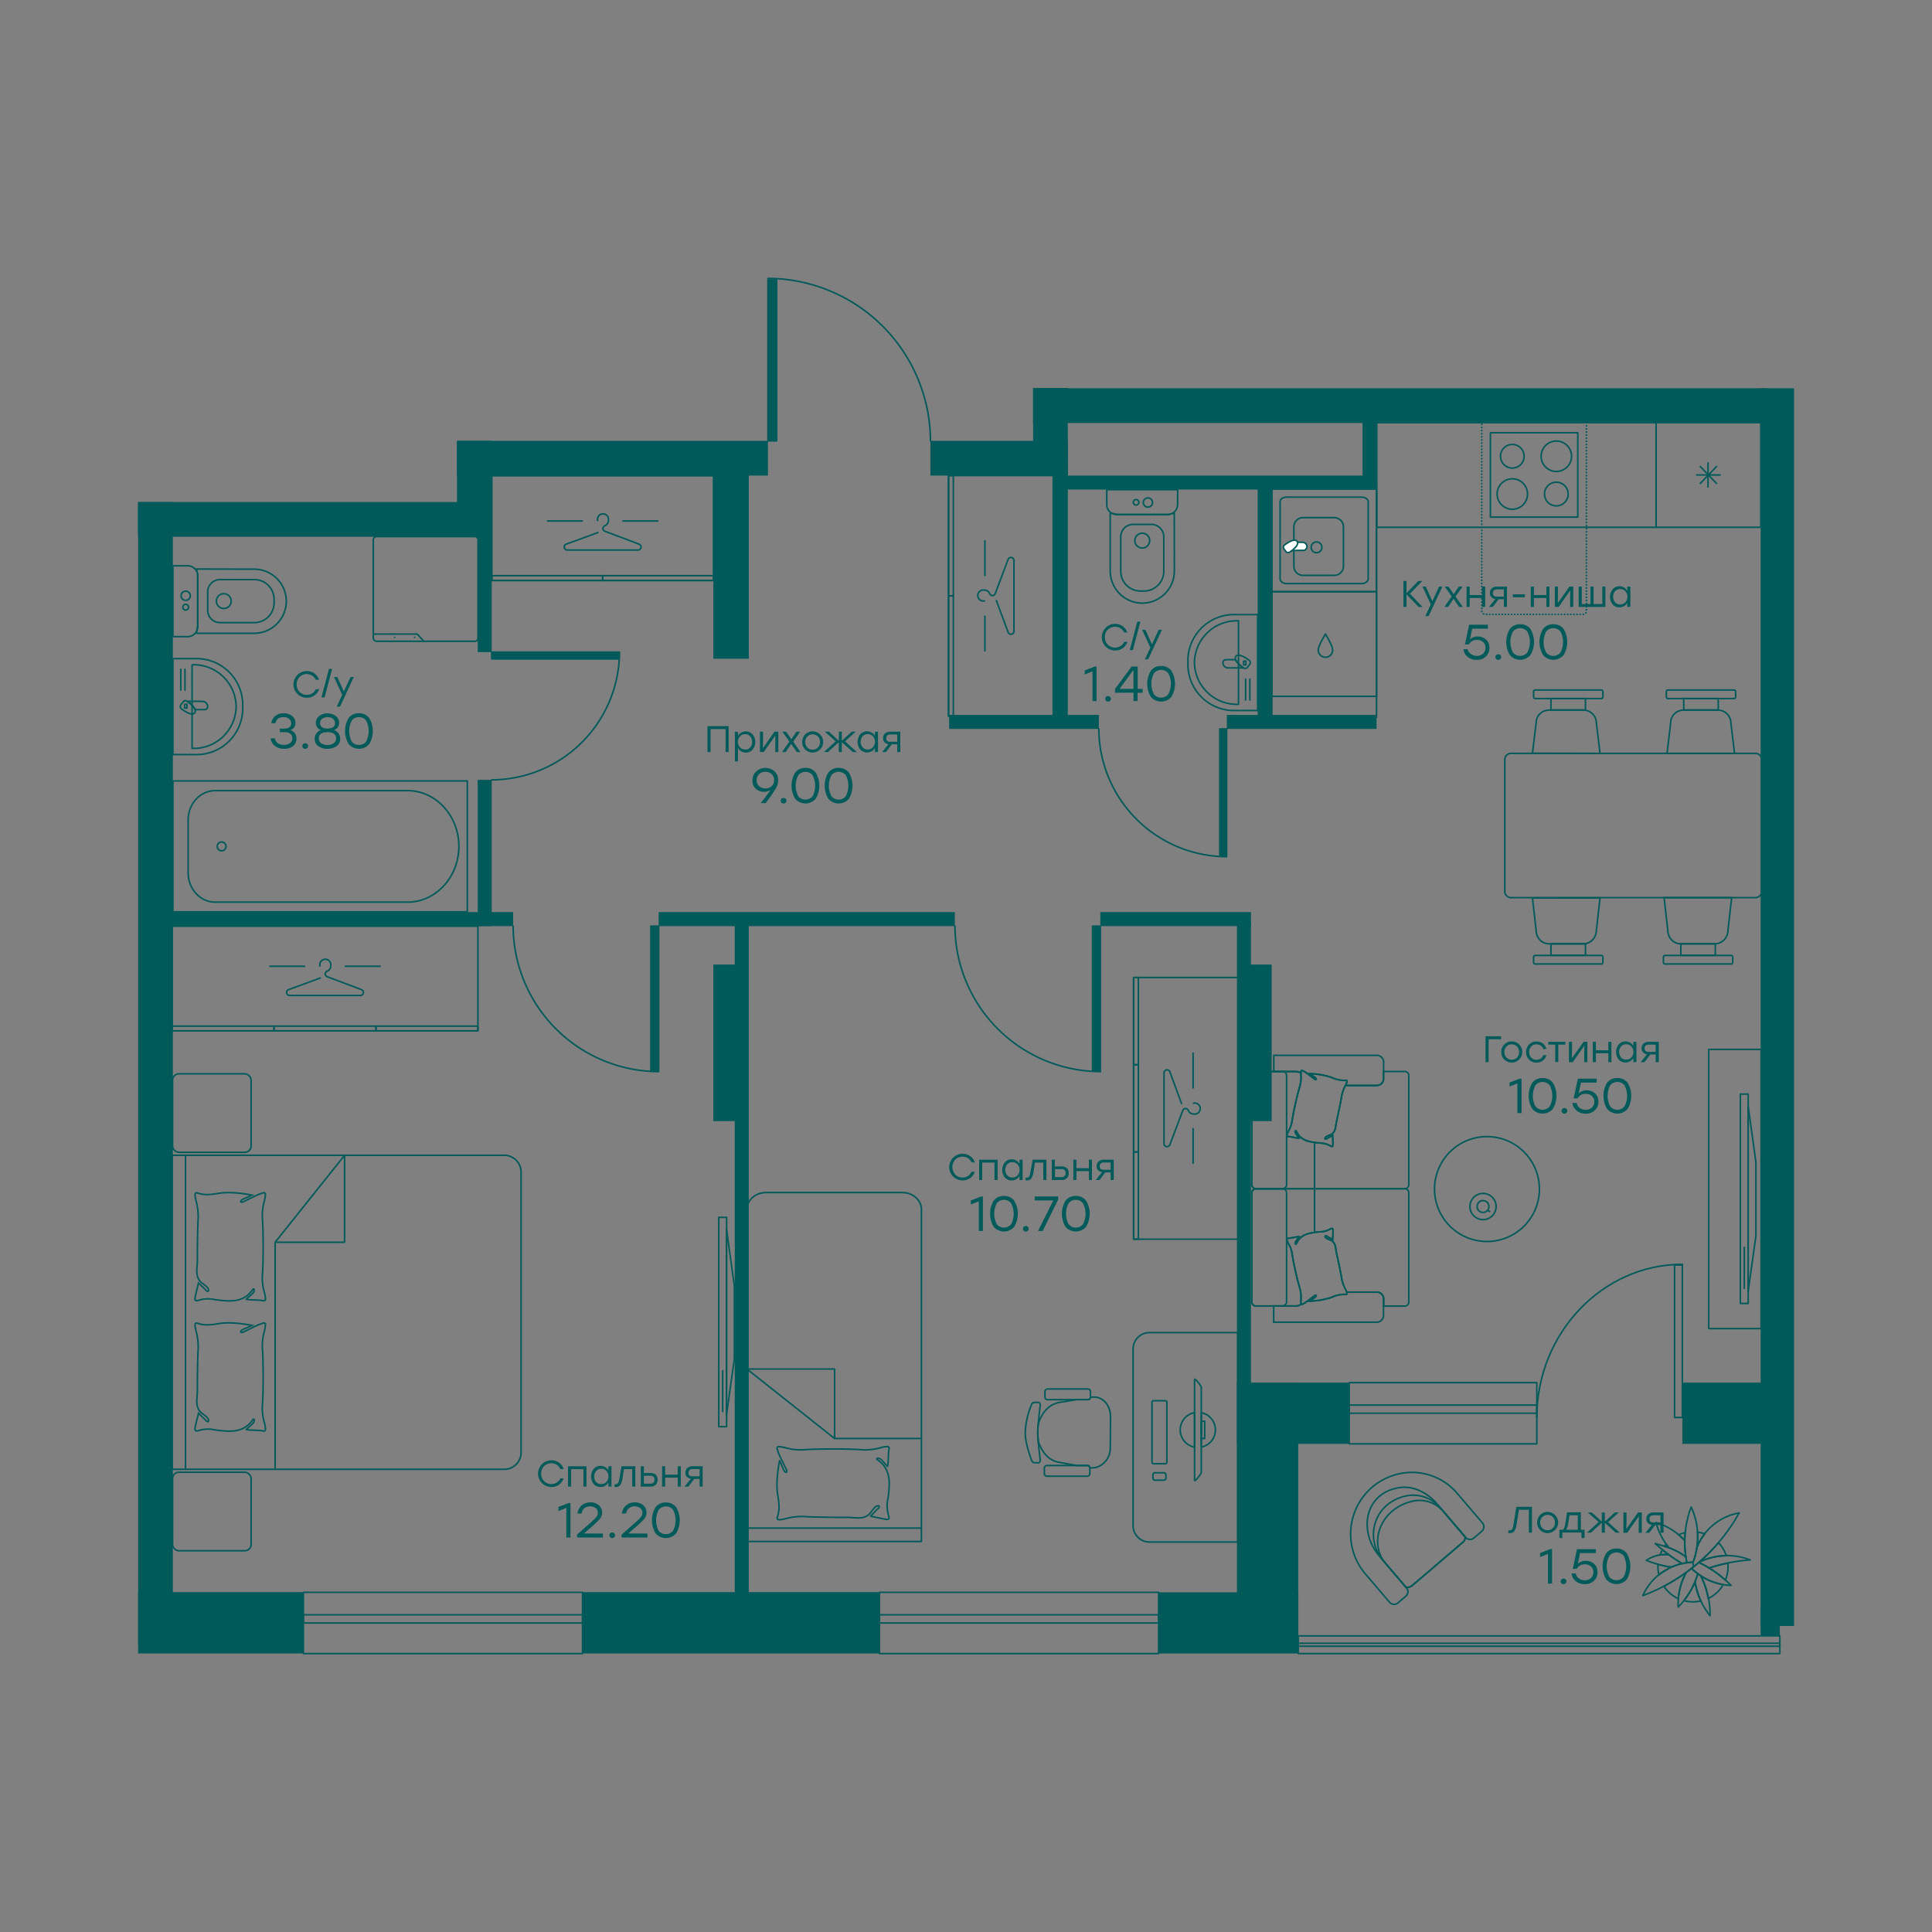 <svg id="_252" data-name="252" xmlns="http://www.w3.org/2000/svg" viewBox="0 0 700 700">
  <rect x="0" y="0" width="700" height="700" fill="#808080" stroke="none"/>
  <defs>
    <style>
      .cls-1, .cls-10, .cls-2, .cls-3, .cls-4, .cls-5, .cls-6, .cls-7, .cls-9 {
        fill: none;
      }

      .cls-1, .cls-10, .cls-11, .cls-12, .cls-2, .cls-3, .cls-4, .cls-5, .cls-6, .cls-7, .cls-8, .cls-9 {
        stroke: #005a5a;
      }

      .cls-1, .cls-2, .cls-5, .cls-6, .cls-9 {
        stroke-linecap: round;
      }

      .cls-1, .cls-11, .cls-12, .cls-2, .cls-9 {
        stroke-linejoin: round;
      }

      .cls-1, .cls-10, .cls-11, .cls-12, .cls-2, .cls-3, .cls-4, .cls-5, .cls-6 {
        stroke-width: 0.56px;
      }

      .cls-1, .cls-12, .cls-14, .cls-3, .cls-8 {
        fill-rule: evenodd;
      }

      .cls-3, .cls-4 {
        stroke-miterlimit: 22.93;
      }

      .cls-10, .cls-5, .cls-6 {
        stroke-miterlimit: 10;
      }

      .cls-6 {
        stroke-dasharray: 0.1 1.03;
      }

      .cls-7, .cls-8 {
        stroke-miterlimit: 22.93;
      }

      .cls-7, .cls-8, .cls-9 {
        stroke-width: 0.56px;
      }

      .cls-8 {
        fill: #fff;
      }

      .cls-11, .cls-12, .cls-13, .cls-14 {
        fill: #005a5a;
      }
    </style>
  </defs>
  <g>
    <g>
      <path class="cls-1" d="M62.65,238.63V273.4h8.56a16.73,16.73,0,0,0,16.73-16.62v-1.52a16.73,16.73,0,0,0-16.73-16.63Z"/>
      <path class="cls-1" d="M69.6,240.87v30.29h.46A15.37,15.37,0,0,0,85.56,256h0a15.37,15.37,0,0,0-15.5-15.15Z"/>
      <line class="cls-2" x1="65.5" y1="242.48" x2="65.5" y2="250.02"/>
      <line class="cls-2" x1="67.02" y1="242.48" x2="67.02" y2="250.02"/>
      <g>
        <path class="cls-1" d="M67.84,254.11a8.91,8.91,0,0,1,2.87,3h3.43a1.1,1.1,0,0,0,1.1-1.1h0a1.9,1.9,0,0,0-1.9-1.89Z"/>
        <path class="cls-1" d="M66.27,254.39l-.68.92a1.06,1.06,0,0,0,.12,1.5c.87.64,3.84,2.81,4.86,1.43h0c1.05-1.41-1.95-3.55-2.82-4.19A1.08,1.08,0,0,0,66.27,254.39Z"/>
        <rect class="cls-2" x="66.9" y="255.16" width="0.83" height="1.37"/>
      </g>
    </g>
    <g>
      <path class="cls-1" d="M62.65,205v25.66h5.4a3.59,3.59,0,0,0,3.58-3.57V208.53A3.58,3.58,0,0,0,68.05,205Z"/>
      <path class="cls-1" d="M71.13,206.17l.51,2v18.54l-.51,2.74h21a11.65,11.65,0,0,0,11.61-11.61h0a11.65,11.65,0,0,0-11.61-11.62Z"/>
      <path class="cls-1" d="M75.25,214.46v6.66a4.47,4.47,0,0,0,4.46,4.46H92.17a7.16,7.16,0,0,0,7.14-7.14v-1.31A7.16,7.16,0,0,0,92.17,210H79.71A4.47,4.47,0,0,0,75.25,214.46Z"/>
      <path class="cls-1" d="M78.41,217.79a2.68,2.68,0,1,0,2.68-2.68A2.67,2.67,0,0,0,78.41,217.79Z"/>
      <path class="cls-1" d="M65.62,215.73a1.67,1.67,0,1,0,3.33,0,1.67,1.67,0,0,0-3.33,0Z"/>
      <path class="cls-1" d="M66.25,220a1,1,0,1,0,2.07,0,1,1,0,0,0-2.07,0Z"/>
    </g>
    <g>
      <rect class="cls-2" x="62.65" y="282.95" width="106.67" height="47.41"/>
      <path class="cls-1" d="M147.71,286.46H77.9c-5.35,0-9.73,4.77-9.73,10.6v19.2c0,5.83,4.38,10.6,9.73,10.6h69.81c10.2,0,18.55-9.09,18.55-20.2S157.91,286.46,147.71,286.46Z"/>
      <path class="cls-1" d="M80.37,308.25a1.59,1.59,0,1,1,1.52-1.59A1.55,1.55,0,0,1,80.37,308.25Z"/>
    </g>
    <g>
      <g>
        <rect class="cls-2" x="135.25" y="194.42" width="37.93" height="37.93" rx="1.14"/>
        <polyline class="cls-1" points="153.58 232.35 151.15 229.73 135.25 229.73"/>
      </g>
      <g>
        <path class="cls-1" d="M150.24,230.94h0Z"/>
        <path class="cls-1" d="M143,230.94h0Z"/>
      </g>
    </g>
    <g>
      <path class="cls-1" d="M455.68,257.44V222.67h-8.56A16.72,16.72,0,0,0,430.4,239.3v1.52a16.72,16.72,0,0,0,16.72,16.62Z"/>
      <path class="cls-1" d="M448.73,255.2V224.92h-.46a15.36,15.36,0,0,0-15.5,15.14h0a15.37,15.37,0,0,0,15.5,15.14Z"/>
      <line class="cls-2" x1="452.84" y1="253.6" x2="452.84" y2="246.06"/>
      <line class="cls-2" x1="451.31" y1="253.6" x2="451.31" y2="246.06"/>
      <g>
        <path class="cls-1" d="M450.49,242a9,9,0,0,1-2.87-3h-3.43a1.1,1.1,0,0,0-1.1,1.09h0A1.91,1.91,0,0,0,445,242Z"/>
        <path class="cls-1" d="M452.06,241.68l.68-.92a1.07,1.07,0,0,0-.11-1.5c-.88-.64-3.85-2.81-4.87-1.43h0c-1,1.41,2,3.55,2.83,4.19A1.07,1.07,0,0,0,452.06,241.68Z"/>
        <rect class="cls-2" x="450.6" y="239.54" width="0.83" height="1.37"/>
      </g>
    </g>
    <g>
      <path class="cls-1" d="M426.69,177.43H401v5.4a3.58,3.58,0,0,0,3.57,3.57h18.52a3.57,3.57,0,0,0,3.57-3.57Z"/>
      <path class="cls-1" d="M425.48,185.91l-2,.51H405l-2.74-.51v21a11.65,11.65,0,0,0,11.61,11.62h0a11.66,11.66,0,0,0,11.62-11.62Z"/>
      <path class="cls-1" d="M417.19,190h-6.66a4.48,4.48,0,0,0-4.46,4.47V207a7.16,7.16,0,0,0,7.14,7.14h1.31a7.17,7.17,0,0,0,7.14-7.14V194.49A4.48,4.48,0,0,0,417.19,190Z"/>
      <path class="cls-1" d="M413.86,193.19a2.68,2.68,0,1,0,2.68,2.68A2.67,2.67,0,0,0,413.86,193.19Z"/>
      <path class="cls-1" d="M415.92,180.4a1.67,1.67,0,1,0,1.66,1.66A1.66,1.66,0,0,0,415.92,180.4Z"/>
      <path class="cls-1" d="M411.63,181a1,1,0,1,0,1,1A1,1,0,0,0,411.63,181Z"/>
    </g>
    <g>
      <polygon class="cls-1" points="343.68 259.45 381.61 259.45 381.61 250.38 381.61 181.39 381.61 172.32 343.68 172.32 343.68 181.39 343.68 250.38 343.68 259.45"/>
      <polygon class="cls-1" points="343.68 259.45 345.41 259.45 345.41 254.91 345.41 220.42 345.41 215.88 343.68 215.88 343.68 220.42 343.68 254.91 343.68 259.45"/>
      <polygon class="cls-1" points="343.68 172.32 345.41 172.32 345.41 176.85 345.41 211.35 345.41 215.88 343.68 215.88 343.68 211.35 343.68 176.85 343.68 172.32"/>
      <g>
        <path class="cls-1" d="M356.7,217.72a2,2,0,1,1,0-3.91,2,2,0,0,1,1.82,1.15,1.29,1.29,0,0,0,1,.84,1,1,0,0,0,1-.62c.07-.15.16-.37.16-.37l4.62-12.24a1.1,1.1,0,0,1,2.08.48v25.67a1.1,1.1,0,0,1-2.08.48L361,217.59"/>
        <line class="cls-2" x1="356.85" y1="208.52" x2="356.85" y2="195.93"/>
        <line class="cls-2" x1="356.85" y1="235.84" x2="356.85" y2="223.25"/>
      </g>
    </g>
    <g>
      <polygon class="cls-1" points="258.51 210.31 258.51 172.38 250.15 172.38 186.56 172.38 178.2 172.38 178.2 210.31 186.56 210.31 250.15 210.31 258.51 210.31"/>
      <polygon class="cls-1" points="258.51 210.31 258.51 208.58 254.33 208.58 222.54 208.58 218.36 208.58 218.36 210.31 222.54 210.31 254.33 210.31 258.51 210.31"/>
      <polygon class="cls-1" points="178.2 210.31 178.2 208.58 182.38 208.58 214.18 208.58 218.36 208.58 218.36 210.31 214.18 210.31 182.38 210.31 178.2 210.31"/>
      <g>
        <path class="cls-1" d="M216.52,188.6a2,2,0,1,1,3.91,0,2,2,0,0,1-1.15,1.82,1.29,1.29,0,0,0-.84,1,1,1,0,0,0,.62,1l.37.16,12.24,4.62a1.1,1.1,0,0,1-.48,2.08H205.52a1.1,1.1,0,0,1-.48-2.08l11.61-4.26"/>
        <line class="cls-2" x1="225.72" y1="188.75" x2="238.31" y2="188.75"/>
        <line class="cls-2" x1="198.4" y1="188.75" x2="210.99" y2="188.75"/>
      </g>
    </g>
    <g>
      <polygon class="cls-2" points="615.17 570.2 615.17 570.2 615.17 570.2 615.17 570.2"/>
      <path class="cls-2" d="M615.64,566a23,23,0,0,1,9.82-2.33,13,13,0,0,0-1-2.29,12.52,12.52,0,0,0-1.81-2.42,67,67,0,0,1-7.07,7.13Z"/>
      <path class="cls-2" d="M616.24,571h0a33.74,33.74,0,0,1,2.69,8.15c.27-.13.53-.25.79-.4a12.52,12.52,0,0,0,4.64-4.61A21.65,21.65,0,0,1,616.24,571Z"/>
      <path class="cls-2" d="M610.93,569.74h0a65.45,65.45,0,0,1-8.08,5,12.6,12.6,0,0,0,5.25,4.49A24.25,24.25,0,0,1,610.93,569.74Z"/>
      <path class="cls-2" d="M614.12,573.06a28.58,28.58,0,0,1-4,6.88,12.66,12.66,0,0,0,6.12.12A25.79,25.79,0,0,1,614.12,573.06Z"/>
      <path class="cls-2" d="M605.58,567.82a42.1,42.1,0,0,1-4.83-1,12.42,12.42,0,0,0,.31,3.83A25.9,25.9,0,0,1,605.58,567.82Z"/>
      <path class="cls-2" d="M619.24,568.13h0a40.68,40.68,0,0,1,5.9,4.39,12.63,12.63,0,0,0,.89-6.18A66.49,66.49,0,0,0,619.24,568.13Z"/>
      <path class="cls-2" d="M610.43,558.18h0q0-1.44.18-2.88a12.4,12.4,0,0,0-2.39.79A26.82,26.82,0,0,1,610.43,558.18Z"/>
      <path class="cls-2" d="M604.72,560.8c-.33-.42-.65-.89-1-1.34-.22.26-.43.52-.63.79C603.66,560.42,604.19,560.6,604.72,560.8Z"/>
      <path class="cls-2" d="M604.64,563.3q-1.17-.87-2.31-1.8a13.79,13.79,0,0,0-.87,1.92A11.25,11.25,0,0,1,604.64,563.3Z"/>
      <path class="cls-2" d="M614.79,561l.07-.42a20.73,20.73,0,0,1,2.82-4.83,13.19,13.19,0,0,0-2.64-.63,26.85,26.85,0,0,1-.27,5.87Z"/>
      <path class="cls-2" d="M615.64,566l-.11.11a41.76,41.76,0,0,1,3.71,2,62,62,0,0,1,14.9-2.92A23,23,0,0,0,615.64,566Z"/>
      <path class="cls-2" d="M615.17,570.19h0c-.3,1-.66,1.92-1,2.86a25.72,25.72,0,0,0,5.42,12.36,32.05,32.05,0,0,0-3.3-14.47A13,13,0,0,1,615.17,570.19Z"/>
      <path class="cls-2" d="M612.89,568.26c.08,0,.14-.12.22-.17-.72.56-1.44,1.11-2.18,1.65a24,24,0,0,0-2.88,12.52,28.57,28.57,0,0,0,7.12-12.06A21,21,0,0,1,612.89,568.26Z"/>
      <path class="cls-2" d="M612.89,568.26a21.68,21.68,0,0,0,14.29,6.17,40.57,40.57,0,0,0-11.65-8.33Q614.24,567.21,612.89,568.26Z"/>
      <path class="cls-2" d="M605.58,567.82a23.23,23.23,0,0,1,3.93-1.29,50.08,50.08,0,0,1-4.87-3.23,12.28,12.28,0,0,0-8.16,2.05A42.53,42.53,0,0,0,605.58,567.82Z"/>
      <path class="cls-2" d="M613.44,566a20.5,20.5,0,0,0-18.22,12.12,66.79,66.79,0,0,0,34.91-29.95,20.27,20.27,0,0,0-15.27,12.36s-.23,1.51-.58,2.84A26.71,26.71,0,0,1,613.44,566Z"/>
      <path class="cls-2" d="M610.8,564.05a36.32,36.32,0,0,1-.37-5.87A23.39,23.39,0,0,0,600,551.63a24.48,24.48,0,0,0,4.7,9.17A23.69,23.69,0,0,1,610.8,564.05Z"/>
      <path class="cls-2" d="M613.44,566a25.88,25.88,0,0,0-.7-20,36.32,36.32,0,0,0-1.54,20.24s.83-.11,1.09-.13S613.44,566,613.44,566Z"/>
      <path class="cls-2" d="M611.2,566.22c-.16-.71-.29-1.45-.4-2.17-3.9-2.86-7.24-3.72-11.08-4.78a59.81,59.81,0,0,0,9.79,7.26C610.18,566.38,611.2,566.22,611.2,566.22Z"/>
      <path class="cls-2" d="M613.44,566a3.06,3.06,0,0,0,.26,1.6"/>
    </g>
    <g>
      <polygon class="cls-1" points="173.15 373.51 173.15 335.58 161.61 335.58 73.89 335.58 62.35 335.58 62.35 373.51 73.89 373.51 161.61 373.51 173.15 373.51"/>
      <polygon class="cls-1" points="173.15 373.51 173.15 371.78 169.3 371.78 140.06 371.78 136.22 371.78 136.22 373.51 140.06 373.51 169.3 373.51 173.15 373.51"/>
      <polygon class="cls-1" points="99.28 373.51 99.28 371.78 103.13 371.78 132.37 371.78 136.22 371.78 136.22 373.51 132.37 373.51 103.13 373.51 99.28 373.51"/>
      <polygon class="cls-1" points="62.35 373.51 62.35 371.78 66.19 371.78 95.44 371.78 99.28 371.78 99.28 373.51 95.44 373.51 66.19 373.51 62.35 373.51"/>
      <g>
        <path class="cls-1" d="M115.92,350a2,2,0,1,1,3.9,0,2,2,0,0,1-1.15,1.82,1.26,1.26,0,0,0-.83,1,1,1,0,0,0,.62,1l.36.16,12.24,4.62a1.1,1.1,0,0,1-.48,2.08H104.92a1.1,1.1,0,0,1-.48-2.08l11.61-4.26"/>
        <line class="cls-2" x1="125.12" y1="350.1" x2="137.7" y2="350.1"/>
        <line class="cls-2" x1="97.79" y1="350.1" x2="110.38" y2="350.1"/>
      </g>
    </g>
    <rect class="cls-2" x="619.11" y="380.23" width="18.96" height="101.14" transform="translate(1257.18 861.6) rotate(180)"/>
    <g>
      <path class="cls-1" d="M499.77,563.78c-7.79-9.12-5.26-23.11,7.56-24.82,4.72-.64,9.8,1.8,13.27,5.86l10.3,12.06a2.58,2.58,0,0,1-.88,1.94l-18.37,15.69a2.65,2.65,0,0,1-2.28.52Z"/>
      <path class="cls-1" d="M502,566.44c-6.07-7.11-2.26-19.59,9.56-22.48a11.38,11.38,0,0,1,11.4,3.67l8,9.4a2.92,2.92,0,0,1-1,1.79l-18.37,15.69a2.93,2.93,0,0,1-2.12.7Z"/>
      <path class="cls-1" d="M505.38,534.39a21.51,21.51,0,0,1,22.74,6.85l9,10.54a2.15,2.15,0,0,1-.22,3L534,557.27a2.15,2.15,0,0,1-3-.26l-9-10.53a12.93,12.93,0,0,0-12.16-4.56c-12.23,2.41-15.52,15.5-8.74,23.44l8.49,9.95a2.12,2.12,0,0,1-.21,3l-2.91,2.48a2.13,2.13,0,0,1-3-.26l-8.64-10.12A22.3,22.3,0,0,1,505.38,534.39Z"/>
    </g>
    <g>
      <rect class="cls-2" x="630.57" y="396.41" width="2.84" height="75.85"/>
      <polygon class="cls-1" points="636.21 421.12 636.21 447.74 633.36 468.08 633.36 400.59 636.21 421.12"/>
      <line class="cls-2" x1="631.99" y1="451.93" x2="631.99" y2="466.78"/>
    </g>
    <g>
      <rect class="cls-2" x="260.42" y="441.07" width="2.84" height="75.85"/>
      <polygon class="cls-1" points="266.06 465.79 266.06 492.41 263.21 512.75 263.21 445.25 266.06 465.79"/>
      <line class="cls-2" x1="261.84" y1="496.6" x2="261.84" y2="511.44"/>
    </g>
    <g>
      <polygon class="cls-3" points="498.74 259.77 498.74 232.01 498.74 232.01 498.74 177.1 460.81 177.1 460.81 259.77 498.74 259.77"/>
      <polygon class="cls-3" points="498.84 153.13 498.84 191.05 571.11 191.05 571.11 191.05 600.03 191.05 600.03 153.13 498.84 153.13"/>
      <g>
        <rect class="cls-4" x="600.03" y="153.12" width="37.92" height="37.93"/>
        <polygon class="cls-3" points="615.89 168.86 618.85 171.95 618.85 167.51 618.85 171.95 618.99 172.09 618.85 172.09 618.85 171.95 618.85 172.09 614.55 172.09 618.85 172.09 618.85 172.23 618.99 172.09 622.08 175.32 618.99 172.09 618.99 172.09 618.99 172.09 618.99 172.09 618.99 172.09 623.43 172.09 618.99 172.09 622.08 168.86 618.99 172.09 618.99 172.09 618.99 172.09 618.85 172.23 618.85 176.66 618.85 172.23 615.89 175.32 618.85 172.23 618.85 172.09 618.99 172.09 618.85 171.95 615.89 168.86"/>
      </g>
      <rect class="cls-4" x="460.84" y="214.37" width="37.92" height="37.93"/>
      <g>
        <g>
          <rect class="cls-2" x="540.01" y="156.79" width="31.65" height="30.57"/>
          <path class="cls-1" d="M547.94,169.59a4.28,4.28,0,1,0-4.28-4.28A4.29,4.29,0,0,0,547.94,169.59Z"/>
          <path class="cls-1" d="M547.94,184.51a5.51,5.51,0,1,0-5.5-5.51A5.51,5.51,0,0,0,547.94,184.51Z"/>
          <path class="cls-1" d="M563.88,170.82a5.51,5.51,0,1,0-5.5-5.51A5.52,5.52,0,0,0,563.88,170.82Z"/>
          <path class="cls-1" d="M563.88,183.29A4.29,4.29,0,1,0,559.6,179,4.3,4.3,0,0,0,563.88,183.29Z"/>
        </g>
        <g>
          <line class="cls-5" x1="574.8" y1="153.12" x2="574.8" y2="153.18"/>
          <path class="cls-6" d="M574.8,154.21v67.13a1.25,1.25,0,0,1-1.24,1.25H538.12a1.25,1.25,0,0,1-1.25-1.25V153.69"/>
          <line class="cls-5" x1="536.87" y1="153.18" x2="536.87" y2="153.12"/>
        </g>
      </g>
      <path class="cls-2" d="M477.64,235.38a2.6,2.6,0,1,0,5.19,0c0-1.43-2.6-5.67-2.6-5.67S477.64,234,477.64,235.38Z"/>
      <g>
        <path class="cls-7" d="M466.2,180.12h27.14c1.31,0,2.39.74,2.39,1.72v27.89c0,.91-1.08,1.72-2.39,1.72H466.2c-1.33,0-2.4-.74-2.4-1.72v-28C463.8,180.86,464.87,180.12,466.2,180.12Z"/>
        <path class="cls-7" d="M472.1,187.55h11.35a3.32,3.32,0,0,1,3.3,3.31v14.31a3.31,3.31,0,0,1-3.3,3.29H472.1a3.29,3.29,0,0,1-3.3-3.29h0V190.91a3.3,3.3,0,0,1,3.23-3.36Z"/>
        <path class="cls-7" d="M475.06,198.29a1.78,1.78,0,0,1,.33-1.07,1.89,1.89,0,0,1,.86-.72,2.07,2.07,0,0,1,1.13-.1,1.85,1.85,0,0,1,1,.53,2,2,0,0,1,.52,1,1.73,1.73,0,0,1-.11,1.12,1.87,1.87,0,0,1-1.79,1.2,1.93,1.93,0,0,1-1.37-.56A1.9,1.9,0,0,1,475.06,198.29Z"/>
        <path class="cls-8" d="M467.21,199.48a8.72,8.72,0,0,0,2.45-3h2.23a1.62,1.62,0,0,1,1.63,1.48,1.33,1.33,0,0,1-.1.62,1.52,1.52,0,0,1-.37.5,1.1,1.1,0,0,1-.53.31,1.67,1.67,0,0,1-.63,0Z"/>
        <path class="cls-8" d="M465.89,199.79l-.64-.86a1,1,0,0,1,.11-1.43c.83-.6,3.63-2.67,4.6-1.34s-1.85,3.35-2.67,3.87a1,1,0,0,1-.74.15A.91.91,0,0,1,465.89,199.79Z"/>
        <path class="cls-9" d="M460.81,177.15h37.91v37.21H460.81Z"/>
      </g>
    </g>
    <g>
      <polygon class="cls-1" points="410.73 354.16 448.65 354.16 448.65 364.03 448.65 439.1 448.65 448.98 410.73 448.98 410.73 439.1 410.73 364.03 410.73 354.16"/>
      <polygon class="cls-1" points="410.72 354.16 412.45 354.16 412.45 357.45 412.45 382.47 412.45 385.76 410.72 385.76 410.72 382.47 410.72 357.45 410.72 354.16"/>
      <polygon class="cls-1" points="410.72 417.37 412.45 417.37 412.45 414.08 412.45 389.06 412.45 385.76 410.72 385.76 410.72 389.06 410.72 414.08 410.72 417.37"/>
      <polygon class="cls-1" points="410.72 448.98 412.45 448.98 412.45 445.69 412.45 420.66 412.45 417.37 410.72 417.37 410.72 420.66 410.72 445.69 410.72 448.98"/>
      <g>
        <path class="cls-1" d="M432.43,399.71a2,2,0,1,1,0,3.9,2,2,0,0,1-1.82-1.15,1.27,1.27,0,0,0-1-.83,1,1,0,0,0-1,.62c-.07.14-.16.36-.16.36l-4.62,12.24a1.1,1.1,0,0,1-2.08-.48V388.71a1.1,1.1,0,0,1,2.08-.48l4.26,11.61"/>
        <line class="cls-2" x1="432.28" y1="408.91" x2="432.28" y2="421.49"/>
        <line class="cls-2" x1="432.28" y1="381.58" x2="432.28" y2="394.17"/>
      </g>
    </g>
    <g>
      <path class="cls-1" d="M556.49,424a19,19,0,1,0-10.86,24.53A19,19,0,0,0,556.49,424Z"/>
      <g>
        <path class="cls-1" d="M541.75,435.44a4.74,4.74,0,1,0-2.71,6.13A4.74,4.74,0,0,0,541.75,435.44Z"/>
        <path class="cls-1" d="M539.32,436.38a2.13,2.13,0,1,0-4,1.53,2.13,2.13,0,1,0,4-1.53Z"/>
        <line class="cls-2" x1="539.08" y1="438.49" x2="539.72" y2="438.97"/>
      </g>
    </g>
    <g>
      <path class="cls-2" d="M333.84,553.66H270.63m63.21,4.85H270.63V438.18c0-3.37,3.11-6.1,6.95-6.1H326.9c3.83,0,6.94,2.73,6.94,6.1Z"/>
      <polyline class="cls-2" points="333.84 521.2 302.39 521.2 302.39 496.03 270.63 496.03 302.39 521.2"/>
      <path class="cls-2" d="M315.44,549.33c.89-.9,2-2.14,2.76-2.8,1-.92-.19-1.47-1.34-.27-.89.93-1.49,2.07-2.16,2.58-2.39,1.83-5.07.88-8,.93s-11.21-.11-14.17-.22a22.06,22.06,0,0,0-7.67.63,11.72,11.72,0,0,1-2.29.43c-.85.09-1.16-.19-.9-1,1-2.77.5-5.53.06-8.3-.54-3.49,0-8.41.72-12.09.22.45.92,2,1,2.23,1.16,3,1.89,2,1.54,1.14-.18-.43-.45-.88-.64-1.29-.62-1.33-1.31-2.62-1.92-4-.33-.71-.57-1.46-.83-2.2s.14-1,.78-.93a13.75,13.75,0,0,1,2.39.42,19.51,19.51,0,0,0,7,.64c4.9-.3,15.09-.33,20,0a19.34,19.34,0,0,0,7-.63,12.06,12.06,0,0,1,2.38-.46c.87-.08,1.15.24.94,1.05-.33,1.33-.11,4.68-.52,6.09-.71-.53-1.89-2.29-2.73-2.75s-1.67,0-.74.51c3.48,2.44,4.28,5.88,4.06,9.7a39.37,39.37,0,0,1-.54,4.84,11.23,11.23,0,0,0,.28,5.31c.45,1.55.21,1.82-1.4,1.5S317,549.7,315.44,549.33Z"/>
    </g>
    <g>
      <g>
        <g>
          <g>
            <g>
              <path class="cls-2" d="M435.26,524.31a6.36,6.36,0,0,0,0-12.47Z"/>
              <path class="cls-2" d="M432.81,511.83a6.35,6.35,0,0,0,0,12.49Z"/>
            </g>
            <path class="cls-2" d="M435.25,502.65l0,30.84c0,.62-2.44,3.51-2.44,2.89l0-36.61C432.8,499.15,435.25,502,435.25,502.65Z"/>
            <rect class="cls-2" x="435.26" y="514.95" width="1.22" height="6.24" transform="translate(872.11 1035.83) rotate(179.96)"/>
          </g>
          <rect class="cls-2" x="417.39" y="507.5" width="5.39" height="22.84" rx="0.47"/>
          <rect class="cls-2" x="417.74" y="533.6" width="4.7" height="2.7" rx="0.68"/>
        </g>
        <g>
          <path class="cls-1" d="M394,531h-3.78l-6.62-1.21c-4.57-.85-6.37-4.85-7.3-7.23-.06-.16-.08-.37-.14-.54-.1-1.19-.17-2.25-.17-3s.07-1.73.17-2.9c.07-.26.12-.56.21-.8.95-2.37,2.66-6.23,7.36-7.18l6.36-1.05h4.12a.88.88,0,0,0,.87-.83c4.5-.69,7.29,2.83,7.29,7.23l-.09,11.14c.09,3.77-3.08,7.61-7.35,7.18h-.07A.86.86,0,0,0,394,531Z"/>
          <rect class="cls-2" x="384.69" y="524.67" width="3.87" height="16.48" rx="0.87" transform="translate(919.54 146.29) rotate(90)"/>
          <rect class="cls-2" x="384.91" y="496.94" width="3.87" height="16.48" rx="0.87" transform="translate(892.03 118.34) rotate(90)"/>
          <path class="cls-2" d="M376.25,530c.4,0,.71-.58.63-1.21-.29-2.39-.89-7.65-.89-9.73s.6-7.34.89-9.73c.08-.63-.23-1.21-.63-1.21h-1.57c-.38,0-.73.31-.94.83a28.73,28.73,0,0,0-2.27,10.11c0,3.77,1.63,8.18,2.28,10,.2.56.57.9,1,.9Z"/>
        </g>
      </g>
      <path class="cls-2" d="M410.55,482.86h32a5.94,5.94,0,0,1,5.94,5.94v64a5.94,5.94,0,0,1-5.94,5.94h-32a0,0,0,0,1,0,0V482.86A0,0,0,0,1,410.55,482.86Z" transform="translate(859.03 1041.57) rotate(180)"/>
    </g>
    <g>
      <g>
        <path class="cls-10" d="M453.58,432.14v39.61a1.43,1.43,0,0,0,1.43,1.43h14.5a3.34,3.34,0,0,0,2-.65.57.57,0,0,1-.15-.33,6.56,6.56,0,0,1,0-1.47,11.3,11.3,0,0,0-.53-4.21,116,116,0,0,1-2.64-11.82,10.7,10.7,0,0,0-1.32-4,6.7,6.7,0,0,1-.6-1.34c-.17-.51,0-.72.54-.71.88,0,3-.6,3.92-.56-.24.5-1.19,1.44-1.38,2s.2,1,.42.36c1.09-2.4,3.16-3.37,5.61-3.78a30.2,30.2,0,0,1,3.14-.37,7.76,7.76,0,0,0,3.33-.92c.92-.49,1.12-.38,1.13.62s-.06,2.17-.09,3.13c-.69-.39-1.62-.89-2.14-1.23-.71-.47-.9.32,0,.83.71.39,1.51.59,1.92.91,1.48,1.15,1.23,2.87,1.65,4.59s1.42,6.64,1.74,8.41a12.49,12.49,0,0,0,1.42,4.44,7.12,7.12,0,0,1,.49,1.09h10.76a2.47,2.47,0,0,1,2.62,2.3v2.74H509a1.43,1.43,0,0,0,1.43-1.43V432.14a1.43,1.43,0,0,0-1.43-1.43H455A1.43,1.43,0,0,0,453.58,432.14Z"/>
        <path class="cls-10" d="M498.69,393.28h-11.2s0,.08-.05.12a12.49,12.49,0,0,0-1.42,4.44c-.32,1.76-1.32,6.66-1.74,8.4s-.17,3.45-1.65,4.6c-.41.32-1.21.51-1.92.91-.91.51-.72,1.3,0,.83.52-.34,1.45-.84,2.14-1.23,0,1,.11,2,.09,3.13s-.21,1.1-1.13.62a7.77,7.77,0,0,0-3.33-.93,25.6,25.6,0,0,1-3.14-.37c-2.45-.41-4.52-1.37-5.61-3.77-.22-.63-.62-.29-.42.36s1.14,1.51,1.38,2c-.94,0-3-.57-3.92-.56-.54,0-.71-.21-.54-.71a6.7,6.7,0,0,1,.6-1.34,10.75,10.75,0,0,0,1.32-4,116,116,0,0,1,2.64-11.82,11.35,11.35,0,0,0,.53-4.21,5,5,0,0,1,0-1,3.39,3.39,0,0,0-1.83-.53H455a1.43,1.43,0,0,0-1.43,1.43v39.6a1.43,1.43,0,0,0,1.43,1.43h54a1.43,1.43,0,0,0,1.43-1.43v-39.6a1.43,1.43,0,0,0-1.43-1.43h-7.73V391A2.47,2.47,0,0,1,498.69,393.28Z"/>
        <rect class="cls-10" x="438.64" y="403.19" width="42.46" height="12.57" rx="1.43" transform="translate(869.35 -50.39) rotate(90)"/>
        <line class="cls-10" x1="476.29" y1="413.95" x2="476.29" y2="430.71"/>
        <rect class="cls-10" x="438.64" y="445.66" width="42.46" height="12.57" rx="1.43" transform="translate(911.81 -7.92) rotate(90)"/>
        <line class="cls-10" x1="476.29" y1="430.71" x2="476.29" y2="446.49"/>
        <path class="cls-10" d="M461.52,388.25h8a3.39,3.39,0,0,1,1.83.53c0-.18,0-.35,0-.52,0-.39.3-.57.7-.33a14.34,14.34,0,0,1,1.28.8c.76.55,1.49,1.14,2.25,1.7.23.17.48.39.73.56.49.32,1.24,0-.52-1.07-.16-.1-1-.73-1.27-.92a28.07,28.07,0,0,1,7.75,1.29,11.55,11.55,0,0,0,5.27,1.15c.51-.05.65.17.48.66a7.34,7.34,0,0,1-.53,1.18h11.2a2.47,2.47,0,0,0,2.62-2.3v-6.31a2.47,2.47,0,0,0-2.62-2.3H461.52Z"/>
        <path class="cls-10" d="M488,468.35c.17.48,0,.71-.48.66a11.54,11.54,0,0,0-5.27,1.14,27.71,27.71,0,0,1-7.75,1.3c.25-.19,1.11-.82,1.27-.92,1.76-1.11,1-1.4.52-1.07-.25.16-.5.39-.73.56-.76.55-1.49,1.15-2.25,1.7-.41.29-.85.54-1.28.8-.25.14-.43.12-.55,0a3.34,3.34,0,0,1-2,.65h-8v5.88h37.17a2.47,2.47,0,0,0,2.62-2.3v-6.31a2.47,2.47,0,0,0-2.62-2.3H487.93A1.89,1.89,0,0,0,488,468.35Z"/>
      </g>
      <path class="cls-10" d="M482.82,411.32c-.69.39-1.62.89-2.13,1.22-.72.47-.9-.31,0-.82.71-.4,1.51-.59,1.92-.91,1.47-1.15,1.23-2.86,1.64-4.58s1.42-6.63,1.74-8.38a12.56,12.56,0,0,1,1.41-4.43,6.07,6.07,0,0,0,.58-1.3c.17-.48,0-.71-.48-.66a11.45,11.45,0,0,1-5.24-1.14,27.72,27.72,0,0,0-7.71-1.29c.25.19,1.1.82,1.27.92,1.74,1.11,1,1.39.51,1.07-.25-.17-.49-.39-.73-.56-.75-.55-1.48-1.15-2.23-1.7-.41-.29-.85-.54-1.28-.79s-.65-.06-.69.32a7.23,7.23,0,0,0,0,1.47,11.07,11.07,0,0,1-.52,4.2,115.4,115.4,0,0,0-2.64,11.79,10.87,10.87,0,0,1-1.31,4,6.49,6.49,0,0,0-.61,1.34c-.16.5,0,.71.54.7.88,0,3,.6,3.9.56a23.41,23.41,0,0,1-1.36-2c-.21-.65.19-1,.41-.36,1.08,2.39,3.14,3.35,5.58,3.76a25.28,25.28,0,0,0,3.12.37,7.64,7.64,0,0,1,3.31.92c.92.48,1.12.38,1.13-.62S482.85,412.28,482.82,411.32Z"/>
      <path class="cls-10" d="M482.82,449.11c-.69-.39-1.62-.89-2.13-1.23-.72-.46-.9.32,0,.83.71.39,1.51.59,1.92.91,1.47,1.15,1.23,2.86,1.64,4.58s1.42,6.62,1.74,8.38A12.62,12.62,0,0,0,487.4,467a6.22,6.22,0,0,1,.58,1.29c.17.49,0,.71-.48.66a11.58,11.58,0,0,0-5.24,1.15,28.09,28.09,0,0,1-7.71,1.29c.25-.19,1.1-.82,1.27-.92,1.74-1.11,1-1.39.51-1.07-.25.17-.49.39-.73.56-.75.55-1.48,1.14-2.23,1.69a14.34,14.34,0,0,1-1.28.8c-.4.24-.65.06-.69-.33a7.14,7.14,0,0,1,0-1.46,11.07,11.07,0,0,0-.52-4.2,115.4,115.4,0,0,1-2.64-11.79,10.87,10.87,0,0,0-1.31-4,6.74,6.74,0,0,1-.61-1.34c-.16-.5,0-.71.54-.7.88,0,3-.6,3.9-.56a23.41,23.41,0,0,0-1.36,2c-.21.65.19,1,.41.36,1.08-2.39,3.14-3.35,5.58-3.76a25.28,25.28,0,0,1,3.12-.37,7.64,7.64,0,0,0,3.31-.92c.92-.48,1.12-.38,1.13.61S482.85,448.15,482.82,449.11Z"/>
    </g>
    <g>
      <g>
        <path class="cls-2" d="M67.22,532.36V418.58M62.38,532.36V418.58H182.7a6.1,6.1,0,0,1,6.1,6.1V526.26a6.1,6.1,0,0,1-6.1,6.1Z"/>
        <polyline class="cls-2" points="99.69 532.36 99.69 450.09 124.85 450.09 124.85 418.58 99.69 450.09"/>
        <path class="cls-10" d="M71.93,512.05c.87.85,2.08,2,2.71,2.66.89,1,1.42-.18.26-1.29-.9-.86-2-1.44-2.5-2.09-1.77-2.3-.85-4.89-.89-7.72s.1-10.82.21-13.67a21.44,21.44,0,0,0-.61-7.4,10.37,10.37,0,0,1-.42-2.22c-.08-.82.19-1.11.92-.86,2.68.94,5.35.48,8,.06,3.37-.53,8.14,0,11.7.69-.43.21-1.89.89-2.16,1-2.91,1.11-1.92,1.82-1.1,1.48.41-.17.85-.43,1.25-.62,1.28-.59,2.54-1.26,3.82-1.85.69-.32,1.42-.55,2.13-.8s1,.13.91.75a12.6,12.6,0,0,1-.42,2.3,19.11,19.11,0,0,0-.62,6.73c.3,4.73.32,14.57,0,19.3a18.43,18.43,0,0,0,.61,6.73,11.83,11.83,0,0,1,.44,2.3c.08.84-.23,1.1-1,.91-1.29-.33-4.54-.12-5.9-.5.51-.69,2.21-1.83,2.66-2.64s0-1.62-.49-.71c-2.36,3.35-5.7,4.13-9.39,3.91a38.89,38.89,0,0,1-4.69-.52,10.9,10.9,0,0,0-5.14.27c-1.5.44-1.76.2-1.45-1.35S71.57,513.53,71.93,512.05Z"/>
        <path class="cls-10" d="M71.93,464.85c.87.86,2.08,1.95,2.71,2.66.89,1,1.42-.18.26-1.29-.9-.86-2-1.44-2.5-2.09-1.77-2.3-.85-4.88-.89-7.71s.1-10.82.21-13.68a21.48,21.48,0,0,0-.61-7.4,10.39,10.39,0,0,1-.42-2.21c-.08-.82.19-1.12.92-.87,2.68.94,5.35.48,8,.06,3.37-.52,8.14,0,11.7.69-.43.21-1.89.89-2.16,1-2.91,1.11-1.92,1.82-1.1,1.49.41-.18.85-.44,1.25-.62,1.28-.6,2.54-1.27,3.82-1.86a21,21,0,0,1,2.13-.79c.66-.23,1,.13.91.75a12.76,12.76,0,0,1-.42,2.3,19.09,19.09,0,0,0-.62,6.73c.3,4.72.32,14.56,0,19.29a18.48,18.48,0,0,0,.61,6.74,11.88,11.88,0,0,1,.44,2.29c.08.84-.23,1.11-1,.91-1.29-.32-4.54-.11-5.9-.5.51-.69,2.21-1.82,2.66-2.64s0-1.61-.49-.71c-2.36,3.36-5.7,4.13-9.39,3.92a37,37,0,0,1-4.69-.53,11,11,0,0,0-5.14.27c-1.5.44-1.76.21-1.45-1.35S71.57,466.34,71.93,464.85Z"/>
      </g>
      <rect class="cls-2" x="62.53" y="389.07" width="28.45" height="28.45" rx="2.29" transform="translate(153.51 806.58) rotate(180)"/>
      <rect class="cls-2" x="62.53" y="533.43" width="28.45" height="28.45" rx="2.29" transform="translate(153.51 1095.3) rotate(180)"/>
    </g>
    <g>
      <path class="cls-10" d="M621.49,346.14l-12.5,0,0-4.16,12.5,0Z"/>
      <path class="cls-10" d="M627.25,349.28l-24,0a.55.55,0,0,1-.55-.55v-2a.55.55,0,0,1,.55-.55l24,0a.55.55,0,0,1,.55.55v2A.55.55,0,0,1,627.25,349.28Z"/>
      <g>
        <path class="cls-10" d="M622.54,253.09l-12.51,0,.05,4.16h12.5Z"/>
        <path class="cls-10" d="M628.3,250l-24,0a.55.55,0,0,0-.55.55v2a.55.55,0,0,0,.55.55l24,0a.55.55,0,0,0,.55-.55v-2A.55.55,0,0,0,628.3,250Z"/>
        <path class="cls-10" d="M628.46,273l-1.33-11.07a4.68,4.68,0,0,0-4.64-4.64H609.93a4.48,4.48,0,0,0-1.77.36,4.59,4.59,0,0,0-1.5,1,4.53,4.53,0,0,0-1,1.51,4.66,4.66,0,0,0-.35,1.77L604,273Z"/>
      </g>
      <path class="cls-10" d="M627.42,325.22,626.08,337a5.06,5.06,0,0,1-1.36,3.48,4.53,4.53,0,0,1-3.27,1.46H608.88a4.33,4.33,0,0,1-1.77-.38,4.64,4.64,0,0,1-1.5-1.07,4.91,4.91,0,0,1-1-1.6,5.06,5.06,0,0,1-.34-1.89l-1.34-11.78Z"/>
      <path class="cls-10" d="M574.45,253.09l-12.51,0,0,4.16h12.5Z"/>
      <path class="cls-10" d="M574.45,346.14l-12.51,0,0-4.16,12.5,0Z"/>
      <path class="cls-10" d="M580.21,250l-24,0a.55.55,0,0,0-.55.55v2a.55.55,0,0,0,.55.55l24,0a.55.55,0,0,0,.55-.55v-2A.55.55,0,0,0,580.21,250Z"/>
      <path class="cls-10" d="M580.21,349.28l-24,0a.55.55,0,0,1-.55-.55v-2a.55.55,0,0,1,.55-.55l24,0a.55.55,0,0,1,.55.55v2A.55.55,0,0,1,580.21,349.28Z"/>
      <path class="cls-10" d="M579.73,273l-1.34-11.07a4.62,4.62,0,0,0-1.36-3.27,4.67,4.67,0,0,0-3.27-1.37H561.19a4.52,4.52,0,0,0-1.77.36,4.59,4.59,0,0,0-1.5,1,4.66,4.66,0,0,0-1,1.51,4.47,4.47,0,0,0-.35,1.77l-1.34,11Z"/>
      <path class="cls-10" d="M579.73,325.32l-1.34,11.73a5,5,0,0,1-1.36,3.46,4.54,4.54,0,0,1-3.27,1.45H561.19a4.37,4.37,0,0,1-1.77-.38,4.61,4.61,0,0,1-1.5-1.06,5.06,5.06,0,0,1-1-1.6,5,5,0,0,1-.35-1.87l-1.34-11.71Z"/>
      <path class="cls-10" d="M547.61,325.23h88.26a2.26,2.26,0,0,0,2.39-2.09V275.05a2.25,2.25,0,0,0-2.39-2.09H547.61a2.25,2.25,0,0,0-2.39,2.09v48.09A2.26,2.26,0,0,0,547.61,325.23Z"/>
    </g>
    <g>
      <rect class="cls-11" x="395.85" y="335.55" width="2.82" height="52.47"/>
      <path class="cls-1" d="M346,335.55a52.93,52.93,0,0,0,52.71,52.72"/>
    </g>
    <g>
      <rect class="cls-11" x="235.82" y="335.55" width="2.82" height="52.47"/>
      <path class="cls-1" d="M185.92,335.55a52.93,52.93,0,0,0,52.72,52.72"/>
    </g>
    <g>
      <rect class="cls-11" x="441.95" y="264.1" width="2.47" height="46.08"/>
      <path class="cls-1" d="M398.13,264.1a46.49,46.49,0,0,0,46.29,46.3"/>
    </g>
    <g>
      <rect class="cls-11" x="178.16" y="236.27" width="46.08" height="2.47"/>
      <path class="cls-1" d="M178.16,282.56a46.49,46.49,0,0,0,46.3-46.29"/>
    </g>
    <polyline class="cls-12" points="278.24 101.14 278.24 159.74 281.39 159.74 281.39 101.14"/>
    <path class="cls-1" d="M337.12,159.74a59.11,59.11,0,0,0-58.88-58.87"/>
    <g>
      <rect class="cls-2" x="318.65" y="576.93" width="101.14" height="22.19"/>
      <rect class="cls-2" x="318.65" y="585.07" width="101.15" height="2.96"/>
    </g>
    <g>
      <rect class="cls-2" x="109.92" y="576.93" width="101.14" height="22.19"/>
      <rect class="cls-2" x="109.92" y="585.07" width="101.15" height="2.96"/>
    </g>
    <g>
      <rect class="cls-2" x="488.85" y="500.95" width="67.96" height="22.19"/>
      <rect class="cls-2" x="488.85" y="509.08" width="67.97" height="2.96"/>
    </g>
    <g>
      <rect class="cls-2" x="470.38" y="592.71" width="174.49" height="6.42"/>
      <rect class="cls-2" x="470.38" y="595.39" width="174.51" height="1.07"/>
    </g>
    <g>
      <rect class="cls-2" x="606.72" y="458.35" width="2.82" height="55.23"/>
      <path class="cls-1" d="M556.82,513.58c0-30.65,23.93-55.49,52.71-55.49"/>
    </g>
    <rect class="cls-13" x="448.17" y="500.95" width="40.68" height="22.19" transform="translate(937.02 1024.08) rotate(180)"/>
    <rect class="cls-13" x="609.53" y="500.95" width="36.88" height="22.19" transform="translate(1255.95 1024.08) rotate(180)"/>
    <rect class="cls-13" x="448.17" y="500.95" width="22.21" height="77.72" transform="translate(918.55 1079.61) rotate(180)"/>
    <rect class="cls-13" x="266.2" y="333.01" width="5.08" height="250.47" transform="translate(537.49 916.49) rotate(180)"/>
    <rect class="cls-13" x="211.08" y="576.87" width="107.57" height="22.22" transform="translate(529.73 1175.95) rotate(180)"/>
    <polyline class="cls-14" points="50.05 599.08 109.92 599.08 109.92 576.87 50.05 576.87"/>
    <rect class="cls-13" x="448.17" y="334.08" width="5.08" height="167.38" transform="translate(901.42 835.54) rotate(180)"/>
    <polyline class="cls-14" points="50.05 596.29 62.63 596.29 62.63 181.9 50.05 181.9"/>
    <polyline class="cls-14" points="50 194.47 178.16 194.47 178.16 181.9 50 181.9"/>
    <rect class="cls-13" x="165.59" y="159.74" width="12.58" height="34.74" transform="translate(343.75 354.21) rotate(180)"/>
    <rect class="cls-13" x="165.59" y="159.74" width="112.66" height="12.58" transform="translate(443.83 332.05) rotate(180)"/>
    <rect class="cls-13" x="258.45" y="170.98" width="12.84" height="67.7" transform="translate(529.75 409.65) rotate(180)"/>
    <rect class="cls-13" x="451.65" y="349.46" width="9.1" height="56.73" transform="translate(912.4 755.66) rotate(180)"/>
    <rect class="cls-13" x="258.44" y="349.46" width="9.37" height="56.73" transform="translate(526.25 755.66) rotate(180)"/>
    <rect class="cls-13" x="484.45" y="161.06" width="23.52" height="5.08" transform="translate(659.81 -332.6) rotate(90)"/>
    <rect class="cls-13" x="437.74" y="116.38" width="5.07" height="116.94" transform="translate(615.12 -265.43) rotate(90)"/>
    <rect class="cls-13" x="337.61" y="211.2" width="93.48" height="5.08" transform="translate(598.09 -170.6) rotate(90)"/>
    <rect class="cls-13" x="414.54" y="214.26" width="87.37" height="5.08" transform="translate(675.02 -241.42) rotate(90)"/>
    <rect class="cls-13" x="173.08" y="192.92" width="5.08" height="43.35" transform="translate(351.24 429.19) rotate(180)"/>
    <rect class="cls-13" x="173.08" y="282.56" width="5.08" height="52.99" transform="translate(351.24 618.11) rotate(180)"/>
    <rect class="cls-13" x="60.7" y="330.46" width="125.22" height="5.08" transform="translate(246.62 666.01) rotate(180)"/>
    <rect class="cls-13" x="238.64" y="330.46" width="107.31" height="5.08" transform="translate(584.59 666.01) rotate(180)"/>
    <rect class="cls-13" x="398.66" y="330.46" width="54.59" height="5.08" transform="translate(851.92 666.01) rotate(180)"/>
    <rect class="cls-13" x="343.89" y="259.02" width="54.24" height="5.08" transform="translate(742.02 523.12) rotate(180)"/>
    <rect class="cls-13" x="444.5" y="259.02" width="54.24" height="5.08" transform="translate(943.25 523.12) rotate(180)"/>
    <rect class="cls-13" x="419.8" y="576.92" width="50.61" height="22.16" transform="translate(890.21 1176.01) rotate(180)"/>
    <rect class="cls-13" x="374.31" y="140.69" width="265.95" height="12.58" transform="translate(1014.57 293.95) rotate(180)"/>
    <rect class="cls-13" x="374.31" y="140.55" width="12.58" height="31.76" transform="translate(761.2 312.87) rotate(180)"/>
    <rect class="cls-13" x="337.12" y="159.74" width="49.77" height="12.58" transform="translate(724 332.05) rotate(180)"/>
    <polyline class="cls-14" points="637.91 140.68 637.91 589.12 650 589.12 650 140.68"/>
    <rect class="cls-13" x="637.91" y="582.84" width="6.96" height="9.87"/>
    <g>
      <path class="cls-13" d="M543.88,375.47v1.06h-4.53v8.3h-1.11v-9.36Z"/>
      <path class="cls-13" d="M547.73,377.33a3.76,3.76,0,0,1,3.8,3.83,3.71,3.71,0,0,1-1.1,2.73,3.88,3.88,0,0,1-5.39,0,3.74,3.74,0,0,1-1.1-2.73,3.68,3.68,0,0,1,1.11-2.73A3.62,3.62,0,0,1,547.73,377.33Zm1.9,1.84a2.58,2.58,0,0,0-1.9-.78,2.54,2.54,0,0,0-1.89.78,2.92,2.92,0,0,0,0,4,2.51,2.51,0,0,0,1.89.78,2.55,2.55,0,0,0,1.91-.78,3,3,0,0,0,0-4Z"/>
      <path class="cls-13" d="M556.71,385a3.66,3.66,0,0,1-2.71-1.09,4,4,0,0,1,0-5.47,3.66,3.66,0,0,1,2.71-1.09,3.76,3.76,0,0,1,2.3.73,3.35,3.35,0,0,1,1.27,2h-1.15a2.37,2.37,0,0,0-.91-1.24,2.61,2.61,0,0,0-1.51-.45,2.52,2.52,0,0,0-1.92.79,3,3,0,0,0,0,4,2.52,2.52,0,0,0,1.92.79,2.56,2.56,0,0,0,1.5-.45,2.47,2.47,0,0,0,.92-1.23h1.15a3.31,3.31,0,0,1-1.29,2A3.72,3.72,0,0,1,556.71,385Z"/>
      <path class="cls-13" d="M567.14,377.48v1H564.6v6.31h-1.11v-6.31H561v-1h6.19Z"/>
      <path class="cls-13" d="M573.76,377.48h1.37v7.35H574V381.3l.07-2.47-4.24,6h-1.37v-7.35h1.11V381l-.07,2.46Z"/>
      <path class="cls-13" d="M582.73,377.48h1.11v7.35h-1.11V381.6h-4.52v3.23H577.1v-7.35h1.11v3.06h4.52Z"/>
      <path class="cls-13" d="M591.8,377.48h1.11v7.35H591.8v-1.48a3.32,3.32,0,0,1-5.3.56,4.38,4.38,0,0,1,0-5.5,3.16,3.16,0,0,1,2.47-1.08,3.23,3.23,0,0,1,1.67.44A3.1,3.1,0,0,1,591.8,379Zm-2.62,6.44a2.44,2.44,0,0,0,1.88-.78,3,3,0,0,0,0-4,2.47,2.47,0,0,0-1.88-.78,2.35,2.35,0,0,0-1.83.78,3.16,3.16,0,0,0,0,4A2.34,2.34,0,0,0,589.18,383.92Z"/>
      <path class="cls-13" d="M597.38,377.48H601v7.35h-1.11v-2.78h-1.93l-2.14,2.78h-1.38l2.3-2.84a2.64,2.64,0,0,1-1.43-.69,1.94,1.94,0,0,1-.52-1.42,2.3,2.3,0,0,1,.68-1.78A2.74,2.74,0,0,1,597.38,377.48Zm.09,3.64h2.39v-2.64h-2.44c-1,0-1.54.46-1.54,1.38S596.41,381.12,597.47,381.12Z"/>
    </g>
    <g>
      <path class="cls-13" d="M264,263.1v9.37h-1.11v-8.31h-5.44v8.31h-1.11V263.1H264Z"/>
      <path class="cls-13" d="M270.21,265a3.18,3.18,0,0,1,2.47,1.08,4.37,4.37,0,0,1,0,5.5,3.26,3.26,0,0,1-5.3-.56v4.83h-1.11v-10.7h1.11v1.51a3.15,3.15,0,0,1,2.84-1.66Zm-.22,6.6a2.35,2.35,0,0,0,1.82-.78,3.14,3.14,0,0,0,0-4A2.35,2.35,0,0,0,270,266a2.5,2.5,0,0,0-1.88.78,3,3,0,0,0,0,4A2.48,2.48,0,0,0,270,271.56Z"/>
      <path class="cls-13" d="M280.62,265.11H282v7.36h-1.11v-3.54l.07-2.47-4.24,6h-1.37v-7.36h1.11v3.53l-.06,2.46Z"/>
      <path class="cls-13" d="M290,272.47h-1.33l-2-2.93-2,2.93h-1.33l2.67-3.79-2.53-3.57h1.34l1.89,2.74,1.86-2.74h1.35l-2.54,3.58Z"/>
      <path class="cls-13" d="M294.43,265a3.83,3.83,0,1,1-2.69,6.56,3.94,3.94,0,0,1,0-5.46A3.68,3.68,0,0,1,294.43,265Zm1.9,1.84a2.7,2.7,0,0,0-3.8,0,2.94,2.94,0,0,0,0,4,2.68,2.68,0,0,0,3.8,0,2.68,2.68,0,0,0,.77-2A2.72,2.72,0,0,0,296.33,266.8Z"/>
      <path class="cls-13" d="M310.43,272.47H309L305,268.91v3.56h-1.11v-3.56L300,272.47h-1.46l4.22-3.87-3.88-3.49h1.46l3.6,3.29v-3.29H305v3.29l3.6-3.29h1.45l-3.88,3.49Z"/>
      <path class="cls-13" d="M317,265.11h1.11v7.36H317V271a3.31,3.31,0,0,1-1.18,1.2,3.4,3.4,0,0,1-4.13-.64,4.38,4.38,0,0,1,0-5.5,3.18,3.18,0,0,1,2.47-1.08,3.23,3.23,0,0,1,1.67.44,3.27,3.27,0,0,1,1.17,1.22Zm-2.63,6.45a2.48,2.48,0,0,0,1.89-.79,3,3,0,0,0,0-4,2.51,2.51,0,0,0-1.89-.78,2.32,2.32,0,0,0-1.82.78,3.14,3.14,0,0,0,0,4A2.36,2.36,0,0,0,314.4,271.56Z"/>
      <path class="cls-13" d="M322.6,265.11h3.59v7.36h-1.11v-2.79h-1.93L321,272.47h-1.38l2.3-2.85a2.64,2.64,0,0,1-1.43-.69,2,2,0,0,1-.52-1.41,2.31,2.31,0,0,1,.68-1.79A2.78,2.78,0,0,1,322.6,265.11Zm.1,3.64h2.38v-2.64h-2.44q-1.53,0-1.53,1.38T322.7,268.75Z"/>
    </g>
    <g>
      <path class="cls-13" d="M549.41,545.94h5.64v9.37h-1.12V547h-3.58l-.9,5.44a5.37,5.37,0,0,1-.79,2.33,1.71,1.71,0,0,1-1.43.68,4.81,4.81,0,0,1-.73,0v-1a4.05,4.05,0,0,0,.52,0,.94.94,0,0,0,.85-.43,4.63,4.63,0,0,0,.49-1.61Z"/>
      <path class="cls-13" d="M560.7,547.8a3.83,3.83,0,1,1-2.68,6.56,3.94,3.94,0,0,1,0-5.46A3.64,3.64,0,0,1,560.7,547.8Zm1.9,1.84a2.69,2.69,0,0,0-3.79,0,2.94,2.94,0,0,0,0,4,2.51,2.51,0,0,0,1.89.78,2.53,2.53,0,0,0,1.91-.78,2.93,2.93,0,0,0,0-4Z"/>
      <path class="cls-13" d="M572.77,554.26h1.34v3H573v-2h-6.94v2H565v-3h1.25c.4-.27.7-1,.9-2.31l.64-4h5Zm-5.32,0h4.21V549h-3l-.48,3A5.27,5.27,0,0,1,567.45,554.26Z"/>
      <path class="cls-13" d="M586.86,555.31H585.4l-3.93-3.56v3.56h-1.11v-3.56l-3.93,3.56H575l4.21-3.87L575.3,548h1.46l3.6,3.29V548h1.11v3.29l3.6-3.29h1.46l-3.88,3.49Z"/>
      <path class="cls-13" d="M593.48,548h1.37v7.36h-1.11v-3.54l.07-2.47-4.25,6H588.2V548h1.11v3.53l-.07,2.46Z"/>
      <path class="cls-13" d="M599.14,548h3.59v7.36h-1.11v-2.79h-1.93l-2.14,2.79h-1.38l2.31-2.85a2.64,2.64,0,0,1-1.44-.69,2,2,0,0,1-.52-1.41,2.31,2.31,0,0,1,.68-1.79A2.78,2.78,0,0,1,599.14,548Zm.1,3.64h2.38V549h-2.44q-1.53,0-1.53,1.38T599.24,551.59Z"/>
    </g>
    <g>
      <path class="cls-13" d="M111.16,252.81a4.83,4.83,0,1,1,0-9.66,4.63,4.63,0,0,1,2.76.85,4.48,4.48,0,0,1,1.68,2.28h-1.19a3.67,3.67,0,0,0-5.89-1,4,4,0,0,0,0,5.4,3.54,3.54,0,0,0,2.63,1.07,3.57,3.57,0,0,0,2-.56,3.52,3.52,0,0,0,1.29-1.51h1.19a4.48,4.48,0,0,1-1.68,2.28A4.63,4.63,0,0,1,111.16,252.81Z"/>
      <path class="cls-13" d="M120.32,242.36l-2.71,10.3h-1.13l2.72-10.3Z"/>
      <path class="cls-13" d="M127,245.3h1.19l-5,10.71H122l2-4.24-3-6.47h1.2l2.38,5.27Z"/>
    </g>
    <g>
      <path class="cls-13" d="M404,235.69a4.83,4.83,0,1,1,2.77-8.81,4.54,4.54,0,0,1,1.68,2.28h-1.2a3.44,3.44,0,0,0-1.29-1.51,3.74,3.74,0,0,0-4.6.52,3.68,3.68,0,0,0-1.05,2.69,3.72,3.72,0,0,0,1.05,2.7,3.51,3.51,0,0,0,2.63,1.07,3.47,3.47,0,0,0,2-.56,3.33,3.33,0,0,0,1.29-1.51h1.2a4.46,4.46,0,0,1-1.68,2.28A4.64,4.64,0,0,1,404,235.69Z"/>
      <path class="cls-13" d="M413.18,225.24l-2.72,10.31h-1.12l2.72-10.31Z"/>
      <path class="cls-13" d="M419.81,228.19H421l-5,10.7h-1.19l2-4.24-3-6.46H415l2.38,5.27Z"/>
    </g>
    <g>
      <path class="cls-13" d="M199.79,538.77a4.84,4.84,0,1,1,2.76-8.81,4.4,4.4,0,0,1,1.68,2.28H203a3.33,3.33,0,0,0-1.29-1.51,3.72,3.72,0,0,0-4.6.51,4,4,0,0,0,0,5.39,3.51,3.51,0,0,0,2.63,1.08,3.57,3.57,0,0,0,2-.56,3.44,3.44,0,0,0,1.29-1.51h1.19a4.48,4.48,0,0,1-1.68,2.28A4.7,4.7,0,0,1,199.79,538.77Z"/>
      <path class="cls-13" d="M212.49,531.26v7.36h-1.11V532.3h-4.46v6.32h-1.11v-7.36h6.68Z"/>
      <path class="cls-13" d="M220.43,531.26h1.12v7.36h-1.12v-1.49a3.21,3.21,0,0,1-1.17,1.2,3.36,3.36,0,0,1-4.13-.64,4.38,4.38,0,0,1,0-5.5,3.18,3.18,0,0,1,2.47-1.08,3.23,3.23,0,0,1,1.67.44,3.17,3.17,0,0,1,1.16,1.22Zm-2.62,6.45a2.51,2.51,0,0,0,1.89-.78,3,3,0,0,0,0-4,2.51,2.51,0,0,0-1.89-.78A2.32,2.32,0,0,0,216,533a2.87,2.87,0,0,0-.71,2,2.83,2.83,0,0,0,.71,2A2.36,2.36,0,0,0,217.81,537.71Z"/>
      <path class="cls-13" d="M225.18,531.26h5v7.36h-1.11V532.3h-3l-.55,3.46a5.26,5.26,0,0,1-.81,2.31,1.74,1.74,0,0,1-1.44.7,5.66,5.66,0,0,1-.6,0v-1l.39,0a1,1,0,0,0,.87-.44,4.53,4.53,0,0,0,.5-1.61Z"/>
      <path class="cls-13" d="M235.66,533.7a2.81,2.81,0,0,1,1.93.6,2.36,2.36,0,0,1,.67,1.82,2.41,2.41,0,0,1-.7,1.84,2.71,2.71,0,0,1-1.95.66h-3.44v-7.36h1.11v2.44Zm-.08,3.86c1,0,1.55-.48,1.55-1.44a1.5,1.5,0,0,0-.34-1.06,1.55,1.55,0,0,0-1.18-.38h-2.33v2.88Z"/>
      <path class="cls-13" d="M245.56,531.26h1.11v7.36h-1.11v-3.24H241v3.24h-1.11v-7.36H241v3.06h4.52Z"/>
      <path class="cls-13" d="M251,531.26h3.59v7.36h-1.11v-2.78h-1.93l-2.14,2.78H248l2.3-2.85a2.64,2.64,0,0,1-1.43-.69,1.9,1.9,0,0,1-.52-1.41,2.32,2.32,0,0,1,.68-1.79A2.81,2.81,0,0,1,251,531.26Zm.09,3.64h2.39v-2.64H251c-1,0-1.54.46-1.54,1.38S250,534.9,251.07,534.9Z"/>
    </g>
    <g>
      <path class="cls-13" d="M348.75,427.69a4.83,4.83,0,1,1,2.76-8.8,4.4,4.4,0,0,1,1.68,2.28H352a3.47,3.47,0,0,0-3.26-2.08,3.51,3.51,0,0,0-2.63,1.08,4,4,0,0,0,0,5.39,3.51,3.51,0,0,0,2.63,1.08,3.49,3.49,0,0,0,3.26-2.07h1.19a4.48,4.48,0,0,1-1.68,2.28A4.69,4.69,0,0,1,348.75,427.69Z"/>
      <path class="cls-13" d="M361.45,420.19v7.36h-1.12v-6.32h-4.45v6.32h-1.11v-7.36h6.68Z"/>
      <path class="cls-13" d="M369.39,420.19h1.11v7.36h-1.11v-1.49a3.15,3.15,0,0,1-2.83,1.63,3.16,3.16,0,0,1-2.47-1.07,4.38,4.38,0,0,1,0-5.5,3.16,3.16,0,0,1,2.47-1.08,3.23,3.23,0,0,1,1.67.44,3.17,3.17,0,0,1,1.16,1.22Zm-2.62,6.45a2.51,2.51,0,0,0,1.89-.78,3,3,0,0,0,0-4,2.51,2.51,0,0,0-1.89-.78,2.35,2.35,0,0,0-1.83.78,3.16,3.16,0,0,0,0,4A2.35,2.35,0,0,0,366.77,426.64Z"/>
      <path class="cls-13" d="M374.14,420.19h5v7.36H378v-6.32h-3l-.55,3.46a5.26,5.26,0,0,1-.81,2.31,1.74,1.74,0,0,1-1.44.69,5.74,5.74,0,0,1-.6,0v-1a3,3,0,0,0,.39,0,1,1,0,0,0,.87-.43,4.37,4.37,0,0,0,.49-1.61Z"/>
      <path class="cls-13" d="M384.62,422.62a2.81,2.81,0,0,1,1.93.61,2.36,2.36,0,0,1,.66,1.82,2.41,2.41,0,0,1-.69,1.84,2.75,2.75,0,0,1-2,.66h-3.43v-7.36h1.11v2.43Zm-.08,3.87c1,0,1.55-.48,1.55-1.44a1.5,1.5,0,0,0-.34-1.06,1.56,1.56,0,0,0-1.19-.38h-2.32v2.88Z"/>
      <path class="cls-13" d="M394.52,420.19h1.11v7.36h-1.11v-3.24H390v3.24h-1.11v-7.36H390v3.06h4.52Z"/>
      <path class="cls-13" d="M399.94,420.19h3.59v7.36h-1.12v-2.78h-1.92l-2.14,2.78H397l2.3-2.85a2.61,2.61,0,0,1-1.43-.69,1.9,1.9,0,0,1-.52-1.41,2.29,2.29,0,0,1,.68-1.79A2.79,2.79,0,0,1,399.94,420.19Zm.09,3.64h2.38v-2.64H400c-1,0-1.54.46-1.54,1.38S399,423.83,400,423.83Z"/>
    </g>
    <g>
      <path class="cls-13" d="M515.41,219.9H514l-4.4-4.55v4.55h-1.11v-9.37h1.11v4.39l4.25-4.39h1.42l-4.43,4.59Z"/>
      <path class="cls-13" d="M521.41,212.54h1.19l-5,10.7h-1.19l2-4.24-3-6.46h1.19l2.38,5.27Z"/>
      <path class="cls-13" d="M530,219.9h-1.34l-2-2.94-2,2.94h-1.34l2.68-3.79-2.53-3.57h1.34l1.89,2.74,1.85-2.74h1.36l-2.55,3.58Z"/>
      <path class="cls-13" d="M537,212.54h1.11v7.36H537v-3.24h-4.52v3.24h-1.11v-7.36h1.11v3.06H537Z"/>
      <path class="cls-13" d="M542.4,212.54H546v7.36h-1.11v-2.79H543l-2.14,2.79h-1.38l2.3-2.85a2.64,2.64,0,0,1-1.43-.69,1.94,1.94,0,0,1-.52-1.42,2.3,2.3,0,0,1,.68-1.78A2.74,2.74,0,0,1,542.4,212.54Zm.09,3.64h2.39v-2.64h-2.44c-1,0-1.54.46-1.54,1.38S541.43,216.18,542.49,216.18Z"/>
      <path class="cls-13" d="M552.49,215.33v1.06h-4.34v-1.06Z"/>
      <path class="cls-13" d="M560.28,212.54h1.1v7.36h-1.1v-3.24h-4.53v3.24h-1.11v-7.36h1.11v3.06h4.53Z"/>
      <path class="cls-13" d="M568.65,212.54H570v7.36h-1.1v-3.54l.06-2.47-4.24,6h-1.36v-7.36h1.11v3.53l-.07,2.46Z"/>
      <path class="cls-13" d="M580.55,212.54h1.11v7.36H572v-7.36h1.11v6.31h3.17v-6.31h1.11v6.31h3.18Z"/>
      <path class="cls-13" d="M589.6,212.54h1.11v7.36H589.6v-1.49a3.21,3.21,0,0,1-1.17,1.2,3.16,3.16,0,0,1-1.66.43A3.2,3.2,0,0,1,584.3,219a4.38,4.38,0,0,1,0-5.5,3.18,3.18,0,0,1,2.47-1.08,3.23,3.23,0,0,1,1.67.44,3.1,3.1,0,0,1,1.16,1.22ZM587,219a2.51,2.51,0,0,0,1.89-.78,3,3,0,0,0,0-4,2.51,2.51,0,0,0-1.89-.78,2.35,2.35,0,0,0-1.83.78,2.89,2.89,0,0,0-.7,2,2.85,2.85,0,0,0,.71,2A2.35,2.35,0,0,0,587,219Z"/>
    </g>
    <g>
      <path class="cls-13" d="M550.59,390.8h.68v12.49h-1.48V392.53l-2.87,1.16v-1.46Z"/>
      <path class="cls-13" d="M558.91,390.6a4.43,4.43,0,0,1,3.7,1.69,9.17,9.17,0,0,1,0,9.51,4.94,4.94,0,0,1-7.41,0,9.2,9.2,0,0,1,0-9.53A4.47,4.47,0,0,1,558.91,390.6Zm-2.6,10.25a3.35,3.35,0,0,0,5.19,0,8.17,8.17,0,0,0,0-7.61,3.35,3.35,0,0,0-5.19,0,8.17,8.17,0,0,0,0,7.61Z"/>
      <path class="cls-13" d="M566.09,401.77a1,1,0,0,1,.74-.28,1,1,0,0,1,.74.28,1,1,0,0,1,0,1.43,1,1,0,0,1-.74.28,1,1,0,0,1-.74-.28,1,1,0,0,1,0-1.43Z"/>
      <path class="cls-13" d="M574.91,395.05a4.28,4.28,0,0,1,3,1.12,3.83,3.83,0,0,1,1.22,3,4.06,4.06,0,0,1-1.3,3.11,4.53,4.53,0,0,1-3.24,1.22,5.2,5.2,0,0,1-3.23-1,4.17,4.17,0,0,1-1.63-2.87h1.5a2.94,2.94,0,0,0,1.18,1.83,3.67,3.67,0,0,0,2.18.65,3,3,0,0,0,2.18-.84,2.79,2.79,0,0,0,.87-2.09,2.67,2.67,0,0,0-.86-2.07,3.12,3.12,0,0,0-2.18-.79,3.19,3.19,0,0,0-3,1.63h-1.43l1.52-7.12h6.82v1.41h-5.7l-.82,3.89A4.09,4.09,0,0,1,574.91,395.05Z"/>
      <path class="cls-13" d="M586,390.6a4.44,4.44,0,0,1,3.7,1.69,9.17,9.17,0,0,1,0,9.51,4.94,4.94,0,0,1-7.41,0,9.2,9.2,0,0,1,0-9.53A4.47,4.47,0,0,1,586,390.6Zm-2.6,10.25a3.35,3.35,0,0,0,5.19,0,8.17,8.17,0,0,0,0-7.61,3.35,3.35,0,0,0-5.19,0,8.17,8.17,0,0,0,0,7.61Z"/>
    </g>
    <g>
      <path class="cls-13" d="M277.28,278.23a4.76,4.76,0,0,1,3.32,1.22,4.21,4.21,0,0,1,1.34,3.28,5.81,5.81,0,0,1-.88,3,59.22,59.22,0,0,1-3.48,5l-.19.25h-1.73l3.55-4.75a4.7,4.7,0,0,1-2.34.66,4.36,4.36,0,0,1-3-1.11,3.85,3.85,0,0,1-1.25-3,4.17,4.17,0,0,1,1.34-3.22A4.73,4.73,0,0,1,277.28,278.23Zm0,7.44a3.28,3.28,0,0,0,2.31-.82,3.13,3.13,0,0,0,0-4.39,3.31,3.31,0,0,0-2.27-.82,3.19,3.19,0,0,0-2.26.84,2.84,2.84,0,0,0-.91,2.2,2.79,2.79,0,0,0,.9,2.18A3.24,3.24,0,0,0,277.26,285.67Z"/>
      <path class="cls-13" d="M283.16,289.4a1.12,1.12,0,0,1,1.48,0,1,1,0,0,1,0,1.43,1.12,1.12,0,0,1-1.48,0,1,1,0,0,1,0-1.43Z"/>
      <path class="cls-13" d="M291.82,278.23a4.46,4.46,0,0,1,3.71,1.69,9.22,9.22,0,0,1,0,9.51,4.94,4.94,0,0,1-7.41,0,9.2,9.2,0,0,1,0-9.53A4.45,4.45,0,0,1,291.82,278.23Zm-2.59,10.25a3.35,3.35,0,0,0,5.19,0,8.25,8.25,0,0,0,0-7.61,3.35,3.35,0,0,0-5.19,0,8.17,8.17,0,0,0,0,7.61Z"/>
      <path class="cls-13" d="M303.85,278.23a4.46,4.46,0,0,1,3.71,1.69,9.22,9.22,0,0,1,0,9.51,4.95,4.95,0,0,1-7.42,0,9.2,9.2,0,0,1,0-9.53A4.47,4.47,0,0,1,303.85,278.23Zm-2.6,10.25a3.35,3.35,0,0,0,5.19,0,8.17,8.17,0,0,0,0-7.61,3.35,3.35,0,0,0-5.19,0,8.17,8.17,0,0,0,0,7.61Z"/>
    </g>
    <g>
      <path class="cls-13" d="M561.65,561.27h.68v12.49h-1.48V563L558,564.16V562.7Z"/>
      <path class="cls-13" d="M565.76,572.24a1,1,0,0,1,.74-.28,1,1,0,0,1,.74.28,1,1,0,0,1,0,1.43,1,1,0,0,1-.74.28,1,1,0,0,1-.74-.28,1,1,0,0,1,0-1.43Z"/>
      <path class="cls-13" d="M574.59,565.52a4.29,4.29,0,0,1,3,1.12,3.87,3.87,0,0,1,1.22,3,4.06,4.06,0,0,1-1.3,3.11,4.54,4.54,0,0,1-3.25,1.22,5.22,5.22,0,0,1-3.23-1,4.2,4.2,0,0,1-1.62-2.87h1.5a2.94,2.94,0,0,0,1.18,1.83,3.64,3.64,0,0,0,2.17.64,3,3,0,0,0,2.19-.83,2.82,2.82,0,0,0,.86-2.09,2.66,2.66,0,0,0-.85-2.07,3.12,3.12,0,0,0-2.18-.79,3.18,3.18,0,0,0-3,1.63h-1.43l1.52-7.12h6.81v1.41h-5.69l-.82,3.89A4.05,4.05,0,0,1,574.59,565.52Z"/>
      <path class="cls-13" d="M585.68,561.07a4.45,4.45,0,0,1,3.71,1.69,9.22,9.22,0,0,1,0,9.51,4.94,4.94,0,0,1-7.41,0,9.2,9.2,0,0,1,0-9.53A4.46,4.46,0,0,1,585.68,561.07Zm-2.59,10.25a3.37,3.37,0,0,0,5.19,0,8.27,8.27,0,0,0,0-7.62,3.37,3.37,0,0,0-5.19,0,8.19,8.19,0,0,0,0,7.62Z"/>
    </g>
    <g>
      <path class="cls-13" d="M105.2,264.53a3.19,3.19,0,0,1,1.63,1.14,3.24,3.24,0,0,1,.58,1.95,3.27,3.27,0,0,1-1.23,2.69,5,5,0,0,1-3.23,1,5.47,5.47,0,0,1-3.27-1,4,4,0,0,1-1.62-2.8h1.5c.35,1.57,1.47,2.35,3.37,2.35a3.38,3.38,0,0,0,2.19-.64,2.13,2.13,0,0,0,.79-1.75,2,2,0,0,0-.67-1.6,3.15,3.15,0,0,0-2.11-.59H101.4V264h1.3c1.87,0,2.8-.64,2.8-1.92a2,2,0,0,0-.76-1.64,3.06,3.06,0,0,0-2-.61,3.36,3.36,0,0,0-1.93.51,2.76,2.76,0,0,0-1,1.68h-1.5a4.13,4.13,0,0,1,1.54-2.72,4.88,4.88,0,0,1,3-.88,4.68,4.68,0,0,1,3,1,3.09,3.09,0,0,1,1.2,2.51,2.78,2.78,0,0,1-.46,1.6A2.62,2.62,0,0,1,105.2,264.53Z"/>
      <path class="cls-13" d="M109.85,269.6a1,1,0,0,1,.74-.29,1,1,0,0,1,.74.29,1,1,0,0,1,.29.71,1,1,0,0,1-.29.71,1,1,0,0,1-.74.29,1,1,0,0,1-.74-.29.93.93,0,0,1-.3-.71A.94.94,0,0,1,109.85,269.6Z"/>
      <path class="cls-13" d="M121,264.53a3.21,3.21,0,0,1,1.66,1.2,3.38,3.38,0,0,1,.59,2,3.14,3.14,0,0,1-1.3,2.63,6.12,6.12,0,0,1-6.61,0,3.1,3.1,0,0,1-1.31-2.63,3.37,3.37,0,0,1,.58-2,3.25,3.25,0,0,1,1.66-1.2,2.64,2.64,0,0,1-1.34-1,2.9,2.9,0,0,1-.48-1.64,3,3,0,0,1,1.2-2.48,5.18,5.18,0,0,1,6,0,3,3,0,0,1,1.21,2.48,2.9,2.9,0,0,1-.48,1.64A2.77,2.77,0,0,1,121,264.53Zm-2.35,5.39a3.79,3.79,0,0,0,2.25-.62,2,2,0,0,0,.87-1.7c0-1.55-1-2.32-3.12-2.32s-3.14.77-3.14,2.32a2,2,0,0,0,.86,1.7A3.87,3.87,0,0,0,118.6,269.92Zm2-9.51a3.57,3.57,0,0,0-3.93,0,1.93,1.93,0,0,0-.75,1.61,1.73,1.73,0,0,0,.66,1.43,4.25,4.25,0,0,0,4.11,0,1.73,1.73,0,0,0,.66-1.43A1.93,1.93,0,0,0,120.56,260.41Z"/>
      <path class="cls-13" d="M130.05,258.43a4.43,4.43,0,0,1,3.71,1.69,9.21,9.21,0,0,1,0,9.5,4.92,4.92,0,0,1-7.41,0,9.18,9.18,0,0,1,0-9.52A4.45,4.45,0,0,1,130.05,258.43Zm-2.6,10.25a3.11,3.11,0,0,0,2.6,1.22,3.08,3.08,0,0,0,2.59-1.22,8.19,8.19,0,0,0,0-7.62,3.08,3.08,0,0,0-2.59-1.22,3.11,3.11,0,0,0-2.6,1.22,8.27,8.27,0,0,0,0,7.62Z"/>
    </g>
    <g>
      <path class="cls-13" d="M396.63,241.5h.68V254h-1.48V243.23L393,244.39v-1.46Z"/>
      <path class="cls-13" d="M400.74,252.48a1,1,0,0,1,.74-.29,1,1,0,0,1,.74.29,1,1,0,0,1,.29.71,1,1,0,0,1-.29.71,1,1,0,0,1-.74.29,1,1,0,0,1-.74-.29.93.93,0,0,1-.3-.71A.94.94,0,0,1,400.74,252.48Z"/>
      <path class="cls-13" d="M414,249.6V251h-1.84v3H410.7v-3H404v-1.4l6-8.1h2.21v8.1Zm-8.37,0h5.05v-6.7h-.14Z"/>
      <path class="cls-13" d="M420.69,241.31A4.44,4.44,0,0,1,424.4,243a9.17,9.17,0,0,1,0,9.51,4.92,4.92,0,0,1-7.41,0,9.18,9.18,0,0,1,0-9.52A4.46,4.46,0,0,1,420.69,241.31Zm-2.59,10.25a3.37,3.37,0,0,0,5.19,0,8.19,8.19,0,0,0,0-7.62,3.37,3.37,0,0,0-5.19,0,8.19,8.19,0,0,0,0,7.62Z"/>
    </g>
    <g>
      <path class="cls-13" d="M206,544.58h.68v12.49h-1.48V546.31l-2.88,1.16V546Z"/>
      <path class="cls-13" d="M218.44,555.64v1.43h-9.37V556l3.62-3.16a42.35,42.35,0,0,0,3.22-3,2.58,2.58,0,0,0,.71-1.72,2.1,2.1,0,0,0-.77-1.68,3.48,3.48,0,0,0-4.12,0,3.43,3.43,0,0,0-1,1.94h-1.5a4.63,4.63,0,0,1,1.53-2.95,4.71,4.71,0,0,1,3.16-1.08,4.41,4.41,0,0,1,3.06,1.05,3.4,3.4,0,0,1,1.17,2.64,3.49,3.49,0,0,1-.85,2.31,32.54,32.54,0,0,1-3.34,3.18l-2.39,2.07Z"/>
      <path class="cls-13" d="M221.09,555.55a1,1,0,0,1,.74-.28,1,1,0,0,1,.74.28,1,1,0,0,1,0,1.43,1,1,0,0,1-.74.29,1,1,0,0,1-.74-.29,1,1,0,0,1,0-1.43Z"/>
      <path class="cls-13" d="M234.58,555.64v1.43h-9.36V556l3.62-3.16a42.35,42.35,0,0,0,3.22-3,2.57,2.57,0,0,0,.7-1.72,2.09,2.09,0,0,0-.76-1.68,3.5,3.5,0,0,0-4.13,0,3.49,3.49,0,0,0-1.05,1.94h-1.5a4.6,4.6,0,0,1,1.54-2.95,4.68,4.68,0,0,1,3.16-1.08,4.41,4.41,0,0,1,3.06,1.05,3.42,3.42,0,0,1,1.16,2.64,3.54,3.54,0,0,1-.84,2.31,33,33,0,0,1-3.35,3.18l-2.39,2.07Z"/>
      <path class="cls-13" d="M241.25,544.39a4.44,4.44,0,0,1,3.71,1.68,9.17,9.17,0,0,1,0,9.51,4.92,4.92,0,0,1-7.41,0,9.2,9.2,0,0,1,0-9.53A4.48,4.48,0,0,1,241.25,544.39Zm-2.59,10.25a3.37,3.37,0,0,0,5.19,0,8.19,8.19,0,0,0,0-7.62,3.35,3.35,0,0,0-5.19,0,8.19,8.19,0,0,0,0,7.62Z"/>
    </g>
    <g>
      <path class="cls-13" d="M355.44,433.51h.68V446h-1.48V435.24l-2.88,1.16v-1.46Z"/>
      <path class="cls-13" d="M363.75,433.32a4.44,4.44,0,0,1,3.71,1.68,9.22,9.22,0,0,1,0,9.51,4.92,4.92,0,0,1-7.41,0,9.2,9.2,0,0,1,0-9.53A4.48,4.48,0,0,1,363.75,433.32Zm-2.59,10.25a3.37,3.37,0,0,0,5.19,0,8.27,8.27,0,0,0,0-7.62,3.35,3.35,0,0,0-5.19,0,8.19,8.19,0,0,0,0,7.62Z"/>
      <path class="cls-13" d="M370.93,444.48a1,1,0,0,1,.74-.28,1,1,0,0,1,.74.28,1,1,0,0,1,0,1.43,1,1,0,0,1-.74.29,1,1,0,0,1-.74-.29,1,1,0,0,1,0-1.43Z"/>
      <path class="cls-13" d="M374.88,433.51h8.51v1.13L377.79,446h-1.68l5.53-11.06h-6.76Z"/>
      <path class="cls-13" d="M389.78,433.32a4.45,4.45,0,0,1,3.71,1.68,9.22,9.22,0,0,1,0,9.51,4.92,4.92,0,0,1-7.41,0,9.2,9.2,0,0,1,0-9.53A4.47,4.47,0,0,1,389.78,433.32Zm-2.6,10.25a3.38,3.38,0,0,0,5.2,0,8.27,8.27,0,0,0,0-7.62,3.36,3.36,0,0,0-5.2,0,8.27,8.27,0,0,0,0,7.62Z"/>
    </g>
    <g>
      <path class="cls-13" d="M535.43,230.62a4.33,4.33,0,0,1,3,1.13,3.85,3.85,0,0,1,1.22,3,4.09,4.09,0,0,1-1.31,3.12,4.56,4.56,0,0,1-3.24,1.22,5.21,5.21,0,0,1-3.23-1,4.11,4.11,0,0,1-1.62-2.87h1.49A2.94,2.94,0,0,0,533,237a3.67,3.67,0,0,0,2.18.64,3,3,0,0,0,2.18-.84,2.78,2.78,0,0,0,.87-2.09,2.7,2.7,0,0,0-.86-2.07,3.11,3.11,0,0,0-2.17-.78,3.19,3.19,0,0,0-3,1.62h-1.42l1.51-7.12h6.82v1.41H533.4l-.82,3.89A4,4,0,0,1,535.43,230.62Z"/>
      <path class="cls-13" d="M542.11,237.35a1,1,0,0,1,.74-.29,1,1,0,0,1,.74.29.94.94,0,0,1,.3.71.93.93,0,0,1-.3.71,1,1,0,0,1-.74.29,1,1,0,0,1-.74-.29,1,1,0,0,1-.29-.71A1,1,0,0,1,542.11,237.35Z"/>
      <path class="cls-13" d="M550.77,226.18a4.44,4.44,0,0,1,3.71,1.68,9.17,9.17,0,0,1,0,9.51,4.92,4.92,0,0,1-7.41,0,9.18,9.18,0,0,1,0-9.52A4.46,4.46,0,0,1,550.77,226.18Zm-2.59,10.25a3.37,3.37,0,0,0,5.19,0,8.19,8.19,0,0,0,0-7.62,3.37,3.37,0,0,0-5.19,0,8.19,8.19,0,0,0,0,7.62Z"/>
      <path class="cls-13" d="M562.8,226.18a4.45,4.45,0,0,1,3.71,1.68,9.22,9.22,0,0,1,0,9.51,4.92,4.92,0,0,1-7.41,0,9.18,9.18,0,0,1,0-9.52A4.43,4.43,0,0,1,562.8,226.18Zm-2.6,10.25a3.37,3.37,0,0,0,5.19,0,8.19,8.19,0,0,0,0-7.62,3.37,3.37,0,0,0-5.19,0,8.27,8.27,0,0,0,0,7.62Z"/>
    </g>
  </g>
</svg>
